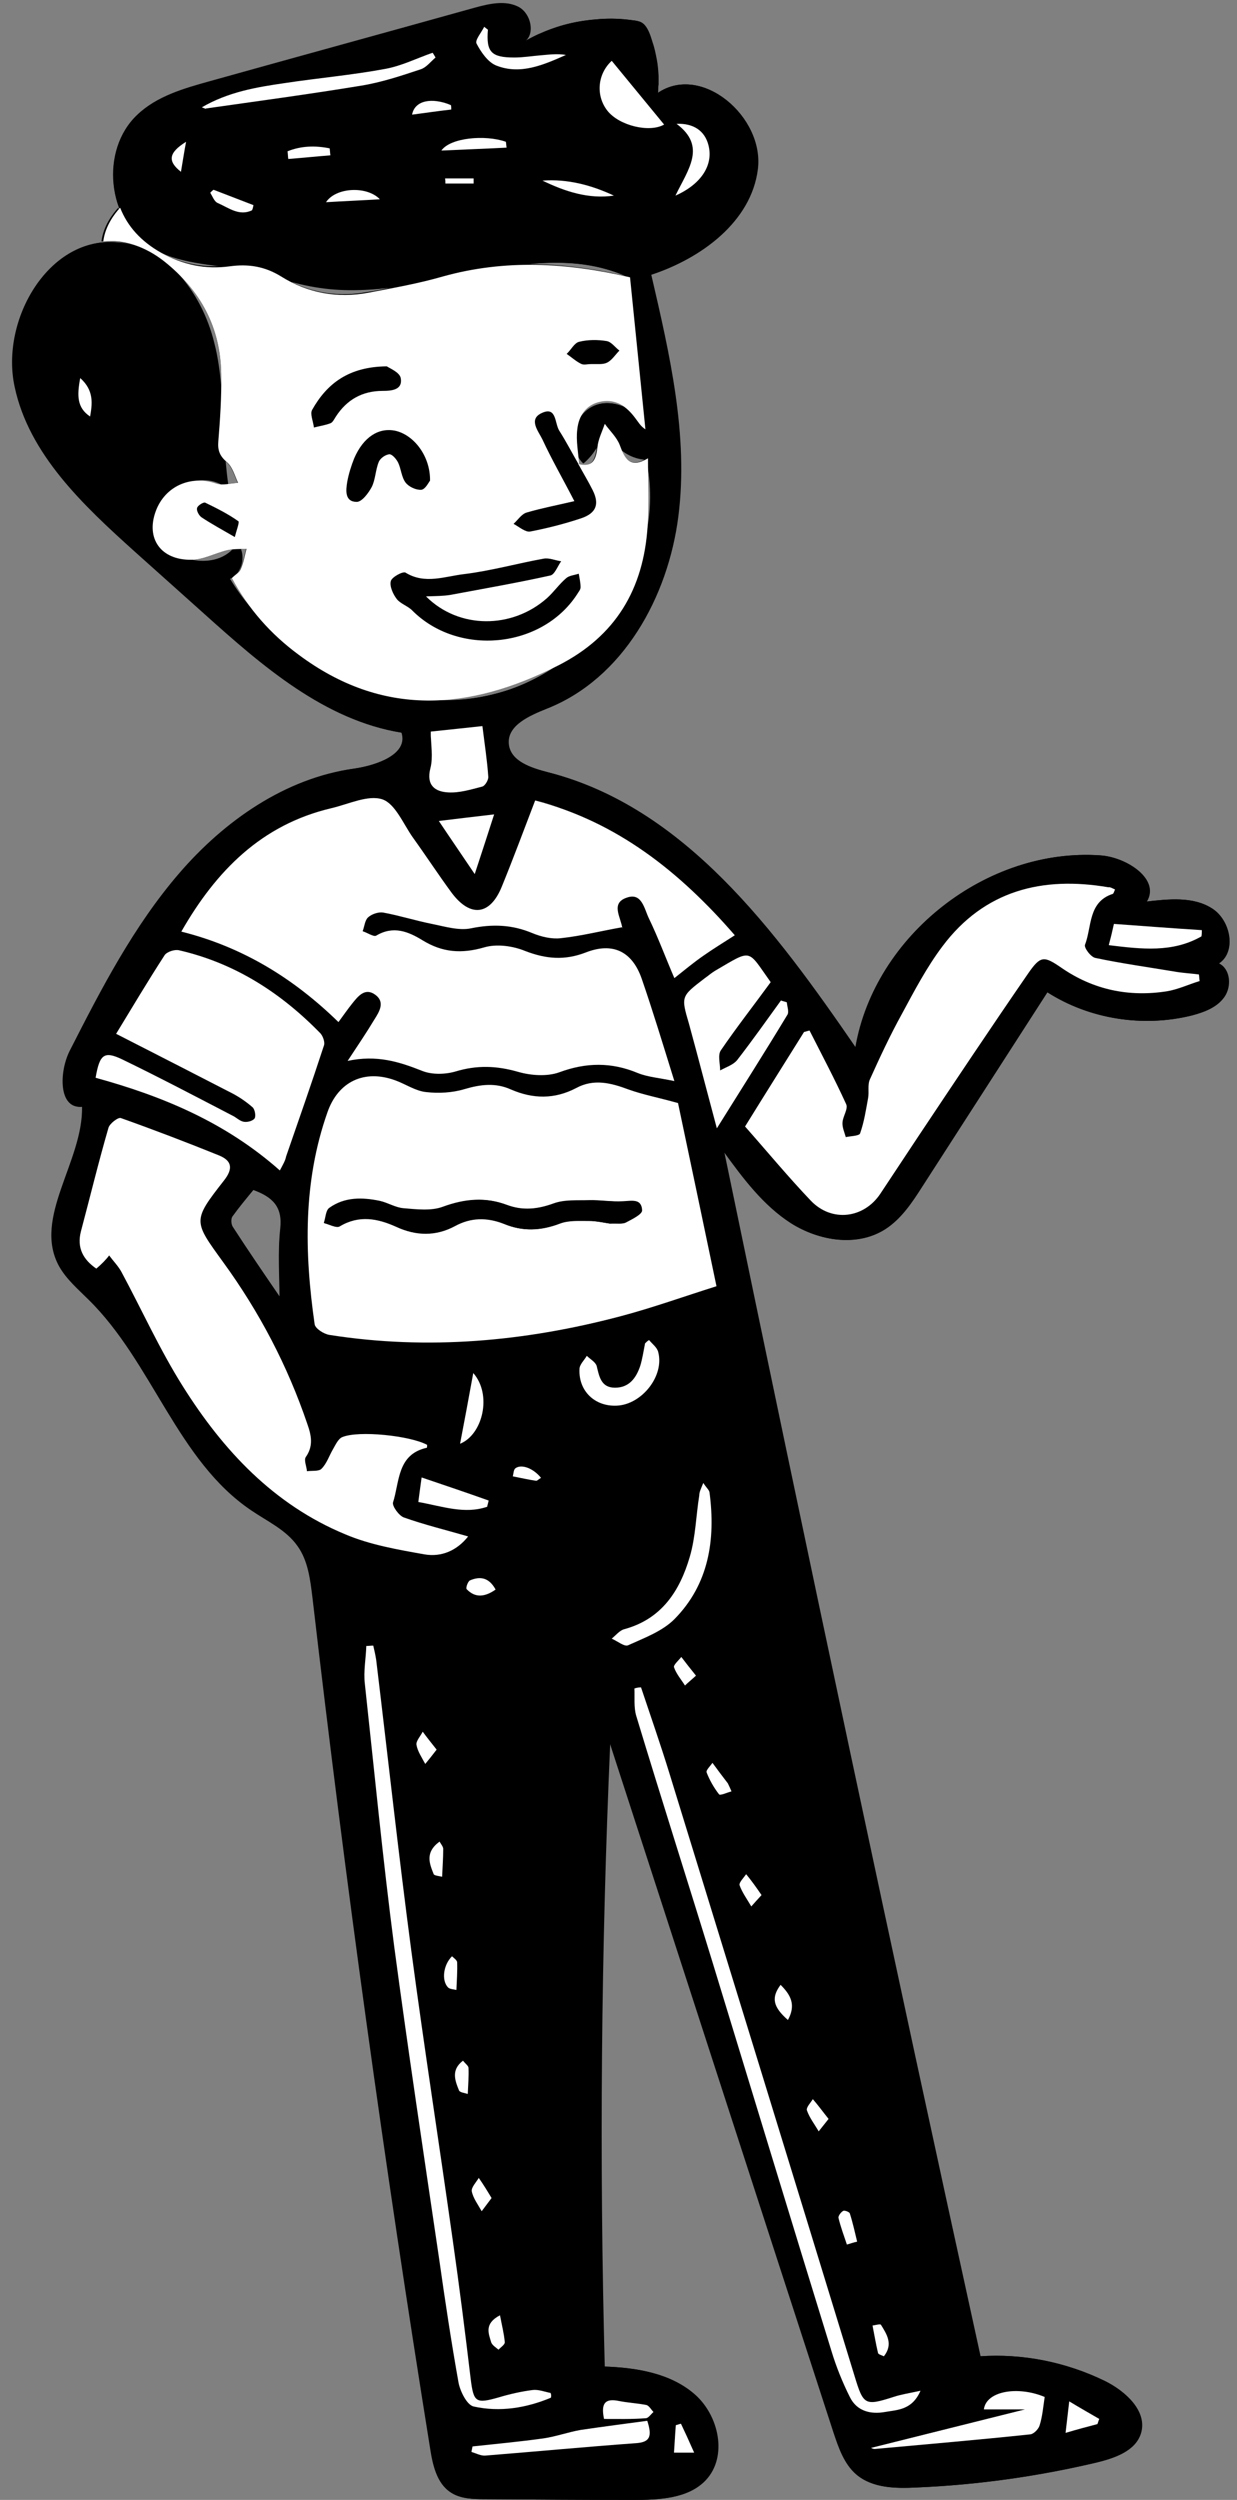 <?xml version="1.0" encoding="UTF-8"?>
<!DOCTYPE svg PUBLIC '-//W3C//DTD SVG 1.0//EN'
          'http://www.w3.org/TR/2001/REC-SVG-20010904/DTD/svg10.dtd'>
<svg height="682.4" preserveAspectRatio="xMidYMid meet" version="1.0" viewBox="184.7 13.7 337.7 682.4" width="337.7" xmlns="http://www.w3.org/2000/svg" xmlns:xlink="http://www.w3.org/1999/xlink" zoomAndPan="magnify"
><rect x="184.7" y="13.7" width="337.7" height="682.4" fill="#808080" stroke="none"/><g id="change1_1"
  ><path d="M515.5,261.6c-5.1-3.2-11.7-2.5-17.7-1.8c3.7-6.1-5.5-12.1-12.6-12.6c-31-2.2-61.6,21.8-66.9,52.4 c-21.8-31.7-46.7-65.6-84-75.1c-4.6-1.2-10.3-3-10.7-7.8c-0.4-5.1,5.8-7.7,10.5-9.6c20.7-8.2,33-30.4,35.8-52.5 c2.8-22.1-2.4-44.3-7.4-65.9c13.7-4.5,27.3-14.5,29.1-28.8c1.8-14.3-15.4-29-27.3-20.8c0.1-0.1,0.1-1,0.1-1.1c0-0.4,0-0.8,0.1-1.2 c0-0.8,0-1.6,0-2.3c-0.1-1.6-0.2-3.1-0.5-4.6c-0.3-1.5-0.6-3.1-1.1-4.5c-0.4-1.3-0.8-2.7-1.5-3.9c-0.4-0.7-0.9-1.3-1.6-1.7 c-0.8-0.4-1.7-0.5-2.6-0.6c-2.9-0.4-5.7-0.5-8.6-0.3c-2.9,0.2-5.9,0.6-8.7,1.3c-2.9,0.7-5.6,1.7-8.3,2.9c-1.2,0.6-2.4,1.2-3.6,1.9 c2.8-2,1.7-7.5-1.6-9.3c-3.6-1.9-8-0.9-12,0.2c-24,6.7-48.1,13.3-72.1,20c-7.2,2-14.7,4.1-20.1,9.3c-8.2,7.8-8.5,21.7-2.1,30.7 c-1.3-1.7-2.3-3.5-3.1-5.5c-1.5,1.6-4.1,5-4.6,9.2c3.1-0.3,6.3,0.2,9.5,1.3c-1.5-0.5-3.1-0.9-4.8-1c-18.7-2-32.2,21-28.2,39.4 c3.9,18.4,18.7,32.3,32.7,44.9c6.4,5.7,12.7,11.4,19.1,17.1c15.8,14.2,32.8,29,53.8,32.4c1.9,5.9-6.8,8.9-12.9,9.8 c-18.8,2.6-35.4,14.2-47.8,28.6c-12.4,14.3-21.2,31.4-29.8,48.3c-3,5.8-3.2,16.1,3.3,15.4c0.3,15-13.5,30.3-6.3,43.5 c2,3.6,5.2,6.3,8.1,9.2c17.4,17.1,24.2,43.9,44.4,57.5c4.4,3,9.5,5.3,12.6,9.7c2.9,4,3.5,9.2,4.1,14.1c9,77.6,19.7,155,32.1,232.1 c0.7,4.6,1.8,9.7,5.7,12.2c2.6,1.7,6,1.8,9.1,1.8c13.5,0.1,27,0.2,40.5,0.2c7,0,15-0.3,19.8-5.4c6-6.4,3.6-17.6-3-23.4 c-6.6-5.8-15.9-7.3-24.6-7.6c-1.5-56.8-1-113.7,1.5-170.4c20.4,62.8,40.7,125.6,61.1,188.3c1.4,4.2,2.9,8.7,6.3,11.6 c4.4,3.7,10.6,3.8,16.4,3.5c16.5-0.7,32.9-3,49-6.8c4.9-1.2,10.6-3.1,12.1-8c1.8-6-4.2-11.5-9.9-14.3c-10.5-5.1-22.3-7.5-33.9-6.7 c-24-109.5-47.3-219.2-70-328.9c5.3,7.3,10.8,14.7,18.4,19.6s17.9,6.5,25.5,1.7c4.4-2.8,7.4-7.3,10.2-11.7 c11.4-17.7,22.8-35.4,34.2-53.1c11.5,7.4,26.1,9.7,39.4,6.4c3.4-0.9,6.9-2.2,8.9-5.1c2-2.9,1.6-7.6-1.5-9.1c0,0,0,0,0,0 C522.4,273.4,520.6,264.7,515.5,261.6z M377.3,51.3c-0.4-0.7-0.9-1.4-1.5-1.9C376.4,49.9,376.9,50.6,377.3,51.3z M366,47.7 L366,47.7l-3.4-4.1L366,47.7z M361.4,157.2c0.3-5.5,0.1-11.1,0.1-17.1c1.3,6.6,1.1,13.4-0.3,19.9 C361.2,159.1,361.3,158.2,361.4,157.2z M288.4,68.1C288.4,68.1,288.4,68.1,288.4,68.1c-0.4-0.5-1-0.9-1.5-1.2 C287.5,67.2,288,67.6,288.4,68.1z M251.9,163.5c-0.5,1.9-0.8,3.8-1.6,5.6c-0.2,0.4-0.5,0.7-0.9,1.1c1.5-1.8,1.9-4.4,1.1-6.6 C251,163.5,251.5,163.5,251.9,163.5z M246.6,139.9c1.5,1.3,2.1,3.7,3,5.6c-0.9,0-1.7,0.2-2.6,0.3c-0.3-2-0.5-4.1-0.7-6.2 C246.5,139.8,246.6,139.9,246.6,139.9z M242.3,41.7c-0.8,0.4-1.7,0.9-2.5,1.3h0C240.7,42.5,241.5,42.1,242.3,41.7z M226.5,81.4 c5.6,3.2,12.1,4,18.6,4.9c-5.9,0.4-11.5-0.9-16.8-3.8C227.7,82.2,227.1,81.8,226.5,81.4z M245.1,115.8c0,1.1,0,2.1,0,3.2 c-0.4-4-0.9-7.9-1.9-11.7c-1.7-7-5.2-14-10.1-19.2C240.7,95.5,244.9,104.7,245.1,115.8z M245.6,146c-0.7,0-1.3,0-1.9-0.2 c-2.4-0.8-4.9-1-7.1-0.5C239.6,144.3,242.9,144.4,245.6,146z M237.2,166.5c3.2-0.1,6.3-1.8,9.5-2.6c0.5-0.1,1.1-0.2,1.6-0.2 C245.5,166.5,241.2,167.3,237.2,166.5z M247.5,171.7c0.2-0.1,0.3-0.2,0.5-0.2c1.6,2.9,3.3,5.6,5.2,8.1 C251.1,177.1,249.2,174.5,247.5,171.7z M285,93.4c-7.5,1.4-14.7,0.4-21.3-3c2.8,0.7,5.6,1.4,8.5,1.8c6.3,0.9,12.7,0.7,19.1,0 C289.2,92.7,287.1,93.1,285,93.4z M236.1,264.3c-0.7,1.1-1.4,2.3-2.1,3.4h0C234.7,266.6,235.4,265.5,236.1,264.3z M229.7,274.5 c-3.5,5.4-6.8,10.8-10,16.1C222.9,285.3,226.3,279.8,229.7,274.5z M210.8,307.9L210.8,307.9c0-0.2,0.1-0.4,0.1-0.6 C210.9,307.4,210.8,307.6,210.8,307.9z M217.8,318.8c8.4,3,16.7,6.1,24.9,9.5C234.4,325,226.1,321.8,217.8,318.8z M274.8,234.1 c-5.1,1.2-9.7,3.1-14,5.4C265,237.2,269.7,235.3,274.8,234.1z M261.2,349.1c-0.7,6.5-0.2,13.1-0.2,18.6 c-3.9-5.7-8.5-12.4-12.9-19.2c-0.4-0.7-0.5-2.2,0-2.8c1.8-2.5,3.8-4.9,5.7-7.2C259,340.4,261.9,343,261.2,349.1z M249.7,319.1 c0.5,0.3,1,0.6,1.5,0.7C250.7,319.7,250.2,319.4,249.7,319.1z M253.8,319.4c0.2-0.1,0.4-0.3,0.6-0.5c0.1-0.1,0.1-0.3,0.2-0.4 c0,0.2-0.1,0.3-0.2,0.4C254.2,319.1,254,319.2,253.8,319.4z M268.3,411.4c-0.1,0.1-0.1,0.2-0.2,0.4 C268.1,411.6,268.2,411.5,268.3,411.4c0.4-0.6,0.8-1.3,1-1.9C269,410.1,268.7,410.7,268.3,411.4z M270.5,375.2 c-0.1-1-0.3-2.1-0.4-3.1C270.2,373.2,270.4,374.2,270.5,375.2c0,0.1,0,0.2,0.1,0.3C270.6,375.4,270.5,375.3,270.5,375.2z M248.5,278.3c8.5,4,16,9.7,22.8,16.5C264.5,287.9,257,282.3,248.5,278.3z M273.3,299.1c0.1-0.4,0.1-0.9-0.1-1.5 C273.4,298.1,273.4,298.6,273.3,299.1z M274.3,412.1c0.5-0.9,0.9-1.9,1.5-2.8C275.2,410.2,274.8,411.1,274.3,412.1z M278.3,406 c-0.3,0.1-0.6,0.4-0.8,0.6C277.7,406.4,278,406.1,278.3,406c0.2-0.1,0.4-0.1,0.6-0.2C278.7,405.9,278.5,405.9,278.3,406z M374.2,683.2L374.2,683.2c-0.2-0.5-0.5-1-0.7-1.5C373.7,682.1,374,682.6,374.2,683.2z M369.2,675.6c-0.1,1.9-0.2,3.8-0.4,5.8 C368.9,679.4,369.1,677.5,369.2,675.6z M362.7,671.6c-0.2-0.3-0.5-0.6-0.7-0.9C362.2,671,362.4,671.3,362.7,671.6z M353.7,669.1 c1.2,0.3,2.5,0.4,3.7,0.6C356.2,669.6,354.9,669.4,353.7,669.1c-3.1-0.7-4.5,0.2-4.4,2.8C349.3,669.3,350.6,668.5,353.7,669.1z M466.1,678.2c-14.2,1.5-28.3,2.7-42.5,4C437.7,680.9,451.9,679.6,466.1,678.2c0.1,0,0.2,0,0.4-0.1 C466.3,678.1,466.2,678.2,466.1,678.2z M475.8,675.7c-0.1,0.7-0.1,1.3-0.2,2h0C475.7,677,475.7,676.4,475.8,675.7z M469.9,668 c-0.4,2.2-0.6,4.4-1,6.5C469.3,672.3,469.6,670.2,469.9,668c-2.2-0.9-4.6-1.5-6.8-1.6C465.3,666.5,467.7,667,469.9,668z M453.8,670.1c-0.2,0.4-0.3,0.8-0.3,1.3h0C453.5,670.9,453.6,670.5,453.8,670.1z M424.9,648.1c-0.5,0-1.4,0.2-2,0.3 C423.5,648.4,424.4,648.1,424.9,648.1z M464.6,671.4C464.6,671.4,464.6,671.4,464.6,671.4c-12.9,3.2-27.5,6.9-42,10.5c0,0,0,0,0,0 C437.1,678.3,451.7,674.6,464.6,671.4z M417.2,668.8c-0.2-0.3-0.3-0.6-0.5-0.9c-0.5-1-1-2-1.4-3.1c0.5,1,0.9,2,1.4,3.1 C416.9,668.2,417,668.5,417.2,668.8z M414.9,617.1c0.2-0.1,0.6,0,1,0.1C415.5,617,415.1,617,414.9,617.1c-0.6,0.4-1.4,1.4-1.3,1.9 c0.1,0.5,0.3,1,0.4,1.5c-0.1-0.5-0.3-1-0.4-1.5C413.5,618.5,414.3,617.5,414.9,617.1z M406.7,586.6c0.6,0.8,1.2,1.5,1.8,2.3 C407.9,588.1,407.3,587.4,406.7,586.6L406.7,586.6z M388.5,525.2L388.5,525.2c-0.2,0.3-0.4,0.5-0.6,0.8 C388.1,525.7,388.3,525.5,388.5,525.2z M386.7,528.2c0.1,0.2,0.1,0.3,0.2,0.5C386.8,528.5,386.8,528.4,386.7,528.2 c0-0.1,0-0.2,0-0.3C386.7,528,386.7,528.1,386.7,528.2z M405.8,294.8c0.4,0.8,0.9,1.7,1.3,2.5C406.7,296.5,406.2,295.7,405.8,294.8 L405.8,294.8z M354.5,266.7c-4.1,0.8-8.1,1.6-12.1,2.3C346.4,268.4,350.4,267.5,354.5,266.7z M344.5,273.5c0.5-0.2,0.9-0.3,1.4-0.5 C345.4,273.2,344.9,273.4,344.5,273.5c-1.2,0.5-2.5,0.9-3.7,1.1C342,274.4,343.2,274,344.5,273.5z M338.9,234.7 c-2.6-1-5.4-1.8-8.2-2.6C333.5,232.8,336.3,233.7,338.9,234.7z M339.5,677.9c-1.3,0.3-2.5,0.7-3.8,1 C337,678.6,338.2,678.2,339.5,677.9z M335.2,666.9c-1-0.2-2.1-0.5-3.1-0.7C333.2,666.4,334.2,666.7,335.2,666.9z M342.6,140.5 c-0.1-1-0.2-1.9-0.3-2.9c0.4,1,1,1.9,1.7,2.6c1.4-1.2,2.7-2.7,3.6-4.3C347.2,139.1,346.4,141.4,342.6,140.5z M350,129.8 c0-0.2,0.1-0.4,0.1-0.6c0,0.3,0.1,0.7,0.2,1C350.2,130.1,350.1,129.9,350,129.8z M346.2,124.9c-1.8,1.1-3.2,2.8-3.9,4.7 c0.7-3.2,2.8-5.7,6.4-6.4c2.5-0.5,4.5,0.2,6.3,1.5C352.1,123.5,348.8,123.3,346.2,124.9z M360.4,130.7c0,0,0,0.1,0,0.1 C360.4,130.7,360.4,130.7,360.4,130.7C360.4,130.6,360.4,130.7,360.4,130.7z M360.8,139.1c-3.8,2-5.3,0.2-6.5-2.7 C356.1,137.9,358.4,138.9,360.8,139.1z M352.3,67.2C352.3,67.2,352.3,67.2,352.3,67.2c-1.1,0.1-2.1,0.2-3.2,0.2 C350.2,67.4,351.2,67.3,352.3,67.2z M337.9,28.5c0.4,0,0.9,0.1,1.3,0.2c-0.7,0.3-1.4,0.6-2.2,0.9c0.7-0.3,1.4-0.6,2.2-0.9 C338.7,28.6,338.3,28.6,337.9,28.5z M332.8,63c0.6,0.3,1.2,0.6,1.8,0.8C334,63.6,333.4,63.3,332.8,63L332.8,63z M355.7,89.1 c-9-2.1-18-3.3-27-3.3C338,84.9,347.1,85.3,355.7,89.1z M322.8,52.4c0.1,0.5,0.1,1,0.2,1.5C322.9,53.4,322.9,52.9,322.8,52.4 c-0.4-0.1-0.7-0.2-1.1-0.4C322.1,52.2,322.4,52.3,322.8,52.4z M317.9,21.8c-0.1,1.1-0.1,2.1,0,3C317.8,23.9,317.8,22.9,317.9,21.8 c-0.4-0.3-0.7-0.5-1.1-0.8C317.2,21.3,317.5,21.5,317.9,21.8z M314.8,25.6c0.3,0.6,0.7,1.2,1,1.8c0.4,0.6,0.8,1.2,1.3,1.7 c-0.5-0.5-0.9-1.1-1.3-1.7C315.4,26.8,315.1,26.2,314.8,25.6c-0.1-0.1-0.1-0.2-0.1-0.4C314.7,25.3,314.7,25.5,314.8,25.6z M323,54 L323,54c-3.8,0.2-7.6,0.3-11.5,0.5C315.4,54.3,319.2,54.1,323,54z M307.9,42.4l0,1.2c-0.9,0.1-1.7,0.2-2.6,0.3 c0.9-0.1,1.7-0.2,2.6-0.3C307.9,43.2,307.9,42.8,307.9,42.4c-1-0.4-2-0.7-2.9-0.9C305.9,41.6,306.9,41.9,307.9,42.4z M305.7,54.1 c-0.2,0.2-0.4,0.4-0.5,0.6h0C305.3,54.5,305.5,54.3,305.7,54.1z M302.3,216c0-0.8-0.1-1.7-0.1-2.5c1.2-0.1,2.3-0.3,3.4-0.4 c-1.1,0.1-2.3,0.3-3.4,0.4C302.3,214.3,302.3,215.1,302.3,216z M297.3,242.1c0.3,0.4,0.5,0.7,0.8,1.1 C297.8,242.9,297.5,242.5,297.3,242.1c-0.2-0.2-0.3-0.5-0.5-0.7C296.9,241.6,297.1,241.9,297.3,242.1z M295.8,239.9 c-1.2-2.1-2.4-4.3-3.8-5.9C293.4,235.6,294.6,237.8,295.8,239.9z M284.5,473.3c0-0.4-0.1-0.8-0.1-1.3 C284.4,472.4,284.4,472.8,284.5,473.3c0.6,6,1.2,11.9,1.9,17.9C285.7,485.2,285.1,479.2,284.5,473.3z M284.4,469.4 c0.1-2.2,0.4-4.3,0.5-6.5C284.8,465.1,284.5,467.3,284.4,469.4z M286.8,462.8L286.8,462.8c0.1,0.6,0.3,1.3,0.4,1.9 C287.1,464.1,287,463.5,286.8,462.8z M287,284.9c-0.9-0.6-1.7-0.8-2.4-0.7C285.3,284.1,286.1,284.3,287,284.9 c0.5,0.3,0.8,0.7,1.1,1.1C287.8,285.6,287.4,285.3,287,284.9z M292.5,308.7c-0.5-0.2-1.1-0.4-1.6-0.5 C291.5,308.3,292,308.5,292.5,308.7c2,0.7,4,1.9,5.9,2.6C296.5,310.5,294.5,309.4,292.5,308.7z M297.3,45L297.3,45 c0.2-1.2,0.8-2.1,1.7-2.8C298.1,42.8,297.5,43.7,297.3,45z M300.8,495.3c-0.4-0.7-0.8-1.5-1.2-2.2 C300,493.8,300.5,494.5,300.8,495.3L300.8,495.3z M303.2,525.3c-0.2-0.5-0.4-1-0.6-1.5C302.8,524.3,303,524.8,303.2,525.3 c0,0.1,0.1,0.1,0.1,0.2C303.2,525.4,303.2,525.4,303.2,525.3z M302.2,493.5c0.5-0.6,1-1.3,1.7-2.2c-0.6-0.7-1.1-1.4-1.6-2 c0.5,0.6,1,1.3,1.6,2C303.2,492.2,302.7,492.9,302.2,493.5z M304.5,237.8c0.5,0.8,1.1,1.6,1.6,2.4 C305.6,239.4,305,238.6,304.5,237.8L304.5,237.8z M305.4,526.1L305.4,526.1c0.1-2.5,0.3-5.1,0.3-7.6c0-0.1,0-0.3-0.1-0.4 c0,0.1,0.1,0.3,0.1,0.4C305.7,521,305.5,523.5,305.4,526.1z M307,556.1c-0.3-0.3-0.6-0.8-0.7-1.2 C306.4,555.4,306.7,555.8,307,556.1c0.1,0.1,0.2,0.2,0.4,0.2C307.2,556.3,307.1,556.2,307,556.1z M306,551.9 c0.2-1.5,0.9-3.1,2.1-4.2h0C307,548.8,306.2,550.4,306,551.9z M308.3,547.9c0.4,0.4,0.9,0.8,1.1,1.2 C309.2,548.7,308.7,548.3,308.3,547.9z M309.4,553.1c0,1.3-0.1,2.5-0.1,3.8h0C309.3,555.6,309.4,554.3,309.4,553.1z M308.5,625.1 c1.4,9.9,2.7,19.7,3.9,29.6C311.2,644.9,309.9,635,308.5,625.1z M312.6,581.7c0-1.2,0.1-2.4,0-3.5c0-0.1-0.1-0.3-0.1-0.4 c0.1,0.1,0.1,0.3,0.2,0.4C312.7,579.4,312.7,580.6,312.6,581.7z M313.4,683L313.4,683c0.1-0.2,0.1-0.5,0.2-0.7 C313.5,682.5,313.4,682.8,313.4,683z M316.4,211.9L316.4,211.9c0.1,0.9,0.2,1.8,0.3,2.7C316.6,213.7,316.5,212.8,316.4,211.9z M303.8,204.8c10.9-0.4,21.9-3.8,33-9.4c-5.2,3.5-10.9,6.2-17,7.7C314.5,204.5,309.1,205,303.8,204.8z M321.9,649.5 c0.2,1.2,0.4,2.3,0.5,3.5c0,0.2-0.1,0.3-0.2,0.5c0.1-0.2,0.2-0.3,0.2-0.5C322.4,651.8,322.2,650.7,321.9,649.5z M321.2,645.7 c0.1,0.7,0.3,1.3,0.4,2C321.4,647,321.3,646.4,321.2,645.7c-1.1,0.6-1.8,1.1-2.3,1.8C319.4,646.8,320.1,646.2,321.2,645.7z M317.9,612c0.3,0.5,0.7,1.1,1,1.7h0C318.6,613.1,318.2,612.6,317.9,612z M317.2,684L317.2,684c10.3-0.8,20.6-1.7,31-2.6 C337.8,682.2,327.5,683.2,317.2,684z M357.8,474.4L357.8,474.4c0,0.6,0,1.3,0,1.9C357.9,475.7,357.9,475.1,357.8,474.4z M348.4,272.5c5.4-0.7,9.3,2.1,11.4,8.2C357.7,274.6,353.8,271.8,348.4,272.5z M368.6,468.8L368.6,468.8c0-0.1,0-0.2,0-0.3 C368.6,468.6,368.6,468.7,368.6,468.8z M374.7,471.1c-0.3,0.3-0.6,0.6-0.9,0.8C374,471.7,374.3,471.4,374.7,471.1L374.7,471.1z M377.7,497.5c0.2,0.4,0.3,0.8,0.5,1.2C378,498.4,377.8,498,377.7,497.5c-0.2-0.6,1-1.7,1.6-2.6C378.7,495.8,377.5,497,377.7,497.5 z M375,300.7c1.3,5.1,2.7,10.1,4.2,15.7C377.6,310.9,376.3,305.8,375,300.7z M376.7,274.6c-1.9,1.4-3.8,2.8-5.8,4.4 C373,277.5,374.8,276,376.7,274.6c1.3-0.9,2.7-1.8,4.1-2.8C379.4,272.8,378.1,273.7,376.7,274.6z M385.3,269 c-2.6-3-5.2-5.8-7.9-8.5C380.2,263.2,382.8,266.1,385.3,269L385.3,269z M406.1,341.4c-6.2-6.5-11.9-13.4-18-20.3 c0.9-1.4,1.7-2.7,2.5-4.1c-0.8,1.4-1.7,2.7-2.5,4.1C394.1,328,399.8,334.9,406.1,341.4c0.4,0.4,0.7,0.7,1.1,1 C406.8,342.1,406.4,341.8,406.1,341.4z M424,304.2c1.8-3.9,3.7-7.8,5.7-11.6C427.7,296.4,425.8,300.3,424,304.2z M465.4,279.3 c-0.8,1.2-1.6,2.3-2.4,3.5C463.8,281.7,464.6,280.5,465.4,279.3c0.2-0.2,0.3-0.4,0.5-0.7C465.7,278.9,465.5,279.1,465.4,279.3z M468.5,275.8c0.3-0.2,0.6-0.3,0.9-0.3C469.1,275.6,468.8,275.7,468.5,275.8z M487.4,271.7L487.4,271.7c0.1-0.5,0.2-1,0.4-1.5 C487.7,270.7,487.6,271.2,487.4,271.7z M489.1,256.5c-0.2-0.1-0.4-0.2-0.5-0.3C488.8,256.3,488.9,256.4,489.1,256.5L489.1,256.5z M503.2,284.2c-0.7,0.1-1.3,0.2-2,0.3C501.9,284.4,502.5,284.3,503.2,284.2c0.9-0.1,1.7-0.3,2.5-0.6 C504.9,283.9,504.1,284.1,503.2,284.2z M505.3,278.9c-4-0.6-8.1-1.3-12.1-1.9C497.2,277.6,501.3,278.3,505.3,278.9 c1.1,0.2,2.2,0.3,3.3,0.4C507.5,279.2,506.4,279.1,505.3,278.9z"
  /></g
  ><g id="change1_2"
  ><path d="M517.3,276.6c5.1-3.2,3.3-11.8-1.9-15c-5.1-3.2-11.7-2.5-17.7-1.8c3.7-6.1-5.5-12.1-12.6-12.6c-31-2.2-61.6,21.8-66.9,52.4 c-21.8-31.7-46.7-65.6-84-75.1c-4.6-1.2-10.3-3-10.7-7.8c-0.4-5.1,5.8-7.7,10.5-9.6c20.7-8.2,33-30.4,35.8-52.5 c2.8-22.1-2.4-44.3-7.4-65.9c13.7-4.5,27.3-14.5,29.1-28.8s-15.4-29-27.3-20.8c0.1-0.1,0.1-1,0.1-1.1c0-0.4,0-0.8,0.1-1.2 c0-0.8,0-1.6,0-2.3c-0.1-1.6-0.2-3.1-0.5-4.6c-0.3-1.5-0.6-3.1-1.1-4.5c-0.4-1.3-0.8-2.7-1.5-3.9c-0.4-0.7-0.9-1.3-1.6-1.7 c-0.8-0.4-1.7-0.5-2.6-0.6c-2.9-0.4-5.7-0.5-8.6-0.3c-2.9,0.2-5.9,0.6-8.7,1.3c-2.9,0.7-5.6,1.7-8.3,2.9c-1.5,0.7-3,1.5-4.4,2.3 c3.8-1.5,2.8-7.8-0.8-9.8c-3.6-1.9-8-0.9-12,0.2c-24,6.7-48.1,13.3-72.1,20c-7.2,2-14.7,4.1-20.1,9.3c-10.1,9.6-8.2,28.7,3.7,36.1 c7.4,4.6,16.7,4.6,25.3,6.2c7,1.3,13.8,3.9,20.9,4.9c28.2,4.2,58.3-14.8,84.2-2.9c1.4,13.8,2.7,27.6,4.1,41.4 c-1.6-5.7-9.1-8.9-14.3-5.9c-5.2,3-6.3,11.1-2.1,15.3c3.3-2.8,5.5-6.8,6.1-11c0.7,5.4,5.7,9.8,11.1,10c6.1,27.4-14.2,57.1-41.5,64 s-57.6-7.4-72.3-31.4c3.5-1.6,4.7-6.8,2.1-9.7c-5.2,8.3-20.7,5.2-22.2-4.4s12.8-17.1,19.8-10.3c-2-13.3-0.9-27-4.1-40 s-12.6-26.1-26-27.5c-18.7-2-32.2,21-28.2,39.4c3.9,18.4,18.7,32.3,32.7,44.9c6.4,5.7,12.7,11.4,19.1,17.1 c15.8,14.2,32.8,29,53.8,32.4c1.9,5.9-6.8,8.9-12.9,9.8c-18.8,2.6-35.4,14.2-47.8,28.6s-21.2,31.4-29.8,48.3 c-3,5.8-3.2,16.1,3.3,15.4c0.3,15-13.5,30.3-6.3,43.5c2,3.6,5.2,6.3,8.1,9.2c17.4,17.1,24.2,43.9,44.4,57.5c4.4,3,9.5,5.3,12.6,9.7 c2.9,4,3.5,9.2,4.1,14.1c9,77.6,19.7,155,32.1,232.1c0.7,4.6,1.8,9.7,5.7,12.2c2.6,1.7,6,1.8,9.1,1.8c13.5,0.1,27,0.2,40.5,0.2 c7,0,15-0.3,19.8-5.4c6-6.4,3.6-17.6-3-23.4s-15.9-7.3-24.6-7.6c-1.5-56.8-1-113.7,1.5-170.4c20.4,62.8,40.7,125.6,61.1,188.3 c1.4,4.2,2.9,8.7,6.3,11.6c4.4,3.7,10.6,3.8,16.4,3.5c16.5-0.7,32.9-3,49-6.8c4.9-1.2,10.6-3.1,12.1-8c1.8-6-4.2-11.5-9.9-14.3 c-10.5-5.1-22.3-7.5-33.9-6.7c-24-109.5-47.3-219.2-70-328.9c5.3,7.3,10.8,14.7,18.4,19.6c7.6,4.8,17.9,6.5,25.5,1.7 c4.4-2.8,7.4-7.3,10.2-11.7c11.4-17.7,22.8-35.4,34.2-53.1c11.5,7.4,26.1,9.7,39.4,6.4c3.4-0.9,6.9-2.2,8.9-5.1 C520.8,282.9,520.5,278.1,517.3,276.6C517.3,276.6,517.3,276.6,517.3,276.6z M369.4,47.5c4.6-0.2,7.7,1.9,8.7,5.8 c1.3,5.2-1.9,10.5-9,13.7C372.6,60.1,377.8,53.7,369.4,47.5z M234.1,60.5c-3.6-2.8-3.4-5.1,1.4-8.2C235,55,234.6,57.6,234.1,60.5z M253.6,71.1c-3.5,1.7-6.4-0.7-9.4-2c-0.9-0.4-1.4-1.8-2-2.8l0.9-0.8c3.6,1.4,7.3,2.8,10.9,4.2C253.8,70.2,253.7,70.6,253.6,71.1z M241.1,43.5c-0.2,0-0.5-0.2-1.3-0.5c7.2-4.2,14.9-5.5,22.5-6.6c9.2-1.4,18.5-2.2,27.6-3.9c4.4-0.8,8.6-2.9,12.9-4.4 c0.3,0.4,0.5,0.8,0.8,1.3c-1.3,1.1-2.5,2.7-4,3.2c-5.4,1.8-10.8,3.6-16.4,4.5C269.3,39.6,255.2,41.4,241.1,43.5z M263.2,55.1 c3.7-1.5,7.6-1.6,11.5-0.8c0,0.6,0.1,1.2,0.1,1.8c-3.8,0.3-7.7,0.7-11.5,1C263.3,56.5,263.3,55.8,263.2,55.1z M273.7,68.8 c2.7-4,11.2-4.5,14.7-0.8C283.5,68.3,278.6,68.6,273.7,68.8z M307.9,42.4l0,1.2c-3.5,0.4-7,0.9-10.7,1.4 C297.9,41.1,302.6,40.2,307.9,42.4z M306.3,63.8c0-0.5-0.1-0.9-0.1-1.4h7.8c0,0.5,0,0.9,0,1.4H306.3z M305.2,54.8 c2.4-3.5,11.9-4.4,17.6-2.4c0.1,0.5,0.1,1,0.2,1.6C317.2,54.2,311.5,54.5,305.2,54.8z M320.2,31.6c-2.3-0.9-4.2-3.7-5.4-6 c-0.5-0.9,1.3-3,2.1-4.6c0.4,0.3,0.7,0.5,1.1,0.8c-0.5,6.1,0.9,7.6,7.2,7.6c2.4,0,4.8-0.4,7.2-0.6c2.3-0.2,4.6-0.5,6.9-0.1 C333.1,31.4,326.8,34.3,320.2,31.6z M332.8,63c6.8-0.5,13.3,1.2,19.5,4.1C345.4,68.1,339,66,332.8,63z M350.5,43.9 c-3.2-4.1-2.7-10,1.2-13.6L366,47.7C362,50,353.7,47.9,350.5,43.9z M209.3,127.4c-3.6-2.4-3.6-5.7-2.7-10.5 C210.4,120.3,209.9,123.9,209.3,127.4z M369.2,675.6c0.5-0.1,0.9-0.3,1.4-0.4c1.1,2.4,2.2,4.8,3.6,7.9h-5.5 C368.9,680.5,369,678.1,369.2,675.6z M302.1,223.4c0.8-3.1,0.1-6.5,0.1-10c4.9-0.6,9.3-1,14.1-1.6c0.6,4.9,1.3,9.4,1.6,13.8 c0.1,0.9-0.9,2.5-1.6,2.7c-3.1,0.8-6.3,1.8-9.4,1.6C303.4,229.8,301,228.1,302.1,223.4z M319.6,236c-1.5,4.7-3.2,10-5.3,16.3 c-3.7-5.5-6.8-10-9.8-14.5C309.5,237.2,314.4,236.6,319.6,236z M275,234c4.7-1.1,10-3.7,13.9-2.4c3.5,1.2,5.7,6.7,8.3,10.4 c3.6,5,7,10.2,10.6,15.1c5.1,6.8,10.5,6.2,13.7-1.7c3.1-7.6,6-15.4,9.1-23.5c22.5,6,39.5,19.5,54.6,36.9c-3.1,2-5.9,3.7-8.6,5.6 c-2.6,1.8-5,3.8-7.9,6.1c-2.4-5.6-4.4-11-6.9-16.2c-1.3-2.6-1.9-7.2-6-5.8c-4.5,1.5-1.9,5.1-1.3,8.1c-5.7,1-11.2,2.4-16.8,3 c-2.5,0.3-5.4-0.4-7.8-1.4c-5.5-2.3-10.8-2.5-16.7-1.3c-3.3,0.7-7.2-0.5-10.7-1.2c-4.5-0.9-8.9-2.3-13.3-3.1 c-1.3-0.2-3.1,0.4-4.1,1.3c-0.9,0.8-1,2.5-1.5,3.8c1.3,0.4,3,1.6,3.7,1.2c4.7-2.8,8.8-1.1,12.7,1.3c5.4,3.3,10.6,3.7,16.8,1.9 c3.4-1,7.8-0.4,11.2,1c5.7,2.2,10.8,2.6,16.5,0.4c7.4-2.9,12.7-0.3,15.3,7.2c3,8.7,5.7,17.6,8.9,27.9c-4.3-0.9-7.3-1.1-10-2.2 c-7.2-3-14.1-2.9-21.4-0.2c-3.3,1.2-7.7,0.9-11.2-0.1c-5.9-1.7-11.3-1.9-17.2-0.1c-2.8,0.8-6.4,0.9-9.1-0.2 c-6.3-2.5-12.4-4.4-20.3-2.7c2.9-4.4,5.2-7.8,7.3-11.3c1.4-2.2,3-4.8,0.2-6.8c-2.8-2-4.7,0.5-6.3,2.5c-1.2,1.5-2.3,3.1-3.7,5 c-12.2-11.9-26.1-20.5-42.9-24.7C243.6,251.2,256,238.6,275,234z M274.6,378.1c-1.5-0.2-3.9-1.7-4.1-2.9 c-2.8-19.5-3.2-38.9,3.5-57.9c2.9-8.3,10-11.8,18.5-8.7c2.8,1,5.5,2.9,8.4,3.2c3.4,0.4,7.2,0.2,10.5-0.8c4.4-1.3,8.5-1.8,12.7,0.1 c6,2.6,11.9,2.7,17.8-0.4c4.8-2.6,9.5-1.4,14.3,0.4c4,1.5,8.2,2.3,13.6,3.8c3.3,15.6,6.8,32.3,10.5,50c-8.9,2.8-17.5,5.9-26.2,8.2 C327.9,379.9,301.4,382.3,274.6,378.1z M332.4,417.1c-0.7,0.4-1.1,0.9-1.4,0.8c-2.1-0.3-4.2-0.8-6.3-1.2c0.2-0.8,0.2-1.8,0.7-2.2 C327,413.3,330.2,414.4,332.4,417.1z M311.1,576.2c0.7,0.9,1.5,1.4,1.5,2c0.1,2.4-0.1,4.7-0.2,7.1c-0.8-0.3-2.2-0.4-2.4-1 C308.9,581.6,307.8,578.7,311.1,576.2z M307,556.1c-1.8-1.9-1.3-6.1,1.1-8.4c0.5,0.5,1.3,1,1.4,1.6c0.1,2.5-0.1,5-0.2,7.6 C308.5,556.6,307.5,556.6,307,556.1z M312.1,447.5c-0.3-0.3,0.3-2.1,0.9-2.4c2.7-1.2,5.1-0.7,7,2.5 C317,449.7,314.5,449.9,312.1,447.5z M318,423.2c-0.1,0.6-0.3,1.1-0.4,1.7c-6.1,2.2-12,0-18.7-1.2c0.3-2.2,0.5-3.9,0.9-6.7 C306.2,419.2,312.1,421.2,318,423.2z M310.3,407.8c1.2-6.2,2.3-12.2,3.6-19.3C319.2,394.4,316.5,405.3,310.3,407.8z M315.5,608.1 c1.1,1.8,2.1,3.5,3.4,5.6c-1.1,1.5-1.9,2.5-2.7,3.6c-1-1.8-2.3-3.5-2.7-5.4C313.4,610.8,314.8,609.4,315.5,608.1z M321.2,645.7 c0.5,2.7,1.1,5,1.3,7.3c0.1,0.7-1.1,1.4-1.7,2.1c-0.7-0.6-1.7-1.2-2-2C318.1,650.7,316.8,648,321.2,645.7z M218.1,302.9 c10.1,4.9,20,10.1,30,15.3c1.1,0.5,2,1.5,3.1,1.7c1,0.2,2.5-0.2,3-0.9c0.4-0.6,0.1-2.4-0.5-3c-1.7-1.5-3.6-2.8-5.5-3.8 c-10.5-5.4-21-10.8-31.8-16.3c4.2-6.9,8.6-14.3,13.2-21.4c0.6-1,2.8-1.7,4-1.4c15.2,3.5,27.8,11.6,38.6,22.7 c0.7,0.8,1.3,2.5,0.9,3.4c-3.3,10.1-6.8,20.1-10.3,30.2c-0.4,1.1-1,2.1-1.9,3.8c-14.9-13.2-32.1-20.3-50.3-25.3 C211.9,301.5,213.1,300.4,218.1,302.9z M261.1,367.7c-3.9-5.7-8.5-12.4-12.9-19.2c-0.4-0.7-0.5-2.2,0-2.8c1.8-2.5,3.8-4.9,5.7-7.2 c5.2,1.9,8.1,4.6,7.4,10.6C260.5,355.6,261.1,362.2,261.1,367.7z M234.9,392.2c-6.3-10-11.2-20.9-16.8-31.3 c-0.9-1.6-2.2-2.9-3.3-4.4c-1.2,1.1-2.4,2.3-3.8,3.6c-3.5-2.4-5.4-5.6-4.2-10.2c2.5-9.4,4.8-18.9,7.5-28.2c0.3-1.2,2.7-3,3.4-2.7 c9,3.2,17.9,6.6,26.8,10.2c3.4,1.4,4,3.5,1.3,6.9c-8.6,11-8.3,11-0.2,22.2c9.9,13.6,17.6,28.3,23,44.2c1.1,3.1,1.7,6-0.4,9 c-0.6,0.8,0.2,2.6,0.3,3.9c1.4-0.2,3.3,0.1,4-0.7c1.4-1.4,2.1-3.6,3.1-5.3c0.7-1.2,1.4-2.8,2.5-3.3c4.5-1.9,18.6-0.4,23.2,2.1 c0,0.3,0,0.8-0.1,0.8c-8.1,1.8-7.4,9.3-9.2,14.9c-0.3,1,1.6,3.6,2.9,4.1c5.6,2,11.4,3.4,17.6,5.2c-3,3.8-7.2,5.7-11.9,4.9 c-7.3-1.3-14.9-2.6-21.7-5.5C259.7,424.4,245.8,409.6,234.9,392.2z M304.7,516.4c0.4,0.7,1,1.4,1,2c0,2.5-0.2,5.1-0.3,7.6 c-0.8-0.2-2.1-0.3-2.3-0.7C302,522.5,300.6,519.4,304.7,516.4z M300.8,495.3c-0.9-1.7-2.1-3.4-2.4-5.2c-0.2-1,1.1-2.4,1.7-3.6 c1.2,1.5,2.3,2.9,3.8,4.9C302.6,493,301.7,494.1,300.8,495.3z M310,664.2c-2-11.2-3.7-22.5-5.3-33.8c-4.2-28.5-8.5-57-12.3-85.5 c-3.1-23.8-5.4-47.7-8-71.6c-0.4-3.4,0.3-6.9,0.4-10.3c0.6,0,1.3-0.1,1.9-0.1c0.3,1.3,0.6,2.6,0.8,3.9c3.2,26.5,6.1,53.1,9.6,79.5 c3.5,26.3,7.6,52.6,11.3,78.9c1.8,12.6,3.4,25.3,4.9,37.9c0.8,6.4,1.4,6.8,7.7,5c3-0.9,6.1-1.6,9.2-2c1.6-0.2,3.3,0.5,4.9,0.8 c0,0.4,0,0.9-0.1,1.3c-6.7,2.8-13.9,4-21.1,2.4C312.3,670.2,310.4,666.6,310,664.2z M353.7,669.1c2.5,0.5,5,0.6,7.5,1.1 c0.7,0.2,1.3,1.3,1.9,1.9c-0.7,0.6-1.4,1.7-2.1,1.7c-3.8,0.2-7.7,0.1-11.4,0.1C348.7,669.7,349.9,668.3,353.7,669.1z M361.4,674.5 c1.4,4.3,0.7,5.8-2.9,6.1c-13.8,1-27.5,2.3-41.3,3.4c-1.2,0.1-2.5-0.6-3.8-1c0.1-0.5,0.2-1,0.3-1.5c6.5-0.7,13-1.3,19.4-2.2 c3.4-0.5,6.7-1.7,10.1-2.3C349.3,676.1,355.5,675.3,361.4,674.5z M342.9,387.3c0-1.2,1.3-2.4,2-3.6c0.9,0.9,2.4,1.7,2.7,2.8 c0.7,2.9,1.2,5.9,5,5.9c3.9,0,5.8-2.7,6.9-6c0.6-2,0.9-4.1,1.3-6.1c0.4-0.3,0.8-0.6,1.2-0.8c0.9,1.1,2.2,2,2.5,3.3 c1.7,6.5-4.5,14.3-11.3,14.6C347.2,397.5,342.7,393.3,342.9,387.3z M351.6,461c1.1-0.9,2.2-2.3,3.5-2.6 c10.2-2.8,15.1-10.5,17.8-19.7c1.6-5.4,1.7-11.2,2.6-16.8c0.1-0.8,0.6-1.5,1.3-3.3c0.9,1.4,1.6,1.9,1.7,2.6 c1.7,12.9-0.2,25.1-9.6,34.6c-3.3,3.3-8.2,5.1-12.6,7.1C355.1,463.2,353.1,461.6,351.6,461z M374.7,471.1c-1.3,1.2-2.2,1.9-3,2.7 c-1-1.6-2.4-3.2-3-5c-0.2-0.6,1.3-1.9,2-2.8C371.9,467.6,373.1,469.1,374.7,471.1z M476.6,669.1c3.3,2,5.8,3.4,8.2,4.8 c-0.2,0.5-0.3,1-0.5,1.4c-2.7,0.7-5.3,1.4-8.7,2.4C475.9,675,476.2,672.8,476.6,669.1z M464.6,671.4h-11.2c0.4-5,9-6.5,16.5-3.4 c-0.4,2.6-0.7,5.3-1.4,7.8c-0.3,1-1.6,2.3-2.5,2.4c-14.2,1.5-28.3,2.7-42.5,4c-0.4,0-0.8-0.2-1-0.3 C437.1,678.3,451.7,674.6,464.6,671.4z M425.1,648.2c1.6,2.6,3.4,5.3,0.9,8.6c-0.6-0.3-1.5-0.5-1.6-0.9c-0.6-2.5-1-5-1.5-7.5 C423.7,648.4,425,647.9,425.1,648.2z M414.9,617.1c0.4-0.2,1.7,0.3,1.8,0.7c0.8,2.5,1.4,5.2,2,7.7c-1,0.3-1.9,0.5-2.9,0.8 c-0.8-2.4-1.7-4.8-2.3-7.3C413.5,618.5,414.3,617.5,414.9,617.1z M406.7,586.6c1.3,1.7,2.7,3.5,4.2,5.5c-1.2,1.5-1.9,2.4-2.7,3.4 c-1.1-1.9-2.5-3.7-3.2-5.7C404.8,589,406.1,587.7,406.7,586.6z M418,662.3c2.4,7.9,2.8,8.2,10.6,5.7c2.1-0.7,4.2-1,7.4-1.7 c-2.3,5.3-6.3,5.2-9.7,5.8c-3.9,0.7-7.7-0.2-9.6-4.1c-2-4-3.7-8.2-5-12.5c-10.9-35.3-21.6-70.6-32.4-105.9 c-6.9-22.5-14.1-45-20.9-67.5c-0.7-2.3-0.4-5-0.5-7.5l1.9-0.2c2.6,7.8,5.3,15.5,7.7,23.3C384.4,552.4,401.2,607.4,418,662.3z M397.8,555.5c2.7,2.7,4.3,5.4,2,9.6C395.7,561.5,395.1,559,397.8,555.5z M388.5,525.2c1.3,1.8,2.6,3.6,4.1,5.7 c-1.2,1.3-2,2.2-2.8,3.1c-1.1-1.9-2.5-3.8-3.2-5.8C386.5,527.5,387.9,526.2,388.5,525.2z M383.4,500.5c0.3,0.7,0.7,1.5,1,2.2 c-1.2,0.3-3.1,1.2-3.4,0.8c-1.4-1.8-2.6-3.9-3.4-6c-0.2-0.6,1-1.7,1.6-2.6C380.6,496.8,382,498.7,383.4,500.5z M380.5,321.8 c-2.1-7.8-3.8-14.4-5.6-21.1c-0.7-2.5-1.3-4.9-2-7.4c-2.2-7.5-2.2-7.5,4.2-12.4c1-0.7,1.9-1.5,2.9-2.1c10.1-6.1,8.5-6.2,15,2.9 c-4.6,6.3-9.3,12.3-13.6,18.6c-0.9,1.3-0.2,3.6-0.2,5.5c1.6-0.9,3.6-1.5,4.7-2.9c4.1-5.3,8-10.8,11.9-16.2l1.6,0.5 c0.1,1.2,0.7,2.7,0.1,3.5C393.6,300.9,387.3,310.9,380.5,321.8z M503.2,284.2c-10.3,1.6-20-0.4-28.7-6.4c-4.8-3.3-5.7-3.4-9.1,1.5 c-10.2,14.8-20.2,29.8-30.2,44.8c-3.4,5.1-6.8,10.3-10.2,15.4c-4.5,6.7-13.2,7.8-18.9,1.9c-6.2-6.5-11.9-13.4-18-20.3 c5.5-8.9,10.8-17.3,16.1-25.8c0.5-0.1,1-0.3,1.5-0.4c3.4,6.7,6.9,13.3,10,20.1c0.6,1.3-0.9,3.3-1,5c-0.1,1.3,0.5,2.6,0.9,4 c1.3-0.3,3.6-0.3,3.9-1c1.1-3.1,1.6-6.4,2.2-9.7c0.3-1.7-0.2-3.6,0.5-5.1c2.7-6,5.5-12,8.7-17.8c3.4-6.3,6.8-12.8,11.1-18.5 c11.4-15.2,27.2-19.2,45.3-16.1c0.6,0.1,1.1,0.5,1.9,0.8c-0.3,0.7-0.4,1.1-0.6,1.2c-6.8,2.2-5.7,9-7.6,13.9 c-0.3,0.8,1.6,3.4,2.9,3.6c7.1,1.5,14.3,2.5,21.5,3.7c2.2,0.4,4.4,0.5,6.7,0.8l0.2,1.8C509.2,282.4,506.3,283.7,503.2,284.2z M512.7,269.3c-7.9,4.5-16.3,3.5-25.3,2.4c0.5-1.9,0.8-3.5,1.4-5.8c8.2,0.6,16.1,1.2,24,1.7C512.8,268.2,512.7,268.7,512.7,269.3z"
  /></g
  ><g id="change1_3"
  ><path d="M354.6,267.2C354.6,267.3,354.6,267.3,354.6,267.2L354.6,267.2z"
  /></g
  ><g id="change1_4"
  ><path d="M300.9,176.6c9,9,23.5,8.9,33,0.5c1.9-1.7,3.4-3.9,5.3-5.5c0.8-0.7,2.2-0.8,3.4-1.2c0.2,1.2,0.5,2.5,0.5,3.7 c0,0.7-0.6,1.3-1,2c-9.7,14.8-32.5,16.9-45,4.3c-1.2-1.2-3.2-1.8-4.2-3.1c-1-1.3-2-3.5-1.6-4.9c0.3-1.1,3.3-2.7,4-2.3 c5.4,3.3,10.9,1,16.2,0.4c7.3-0.9,14.4-2.9,21.6-4.2c1.5-0.3,3.2,0.5,4.8,0.7c-1,1.4-1.8,3.7-3,3.9c-9,2-18.2,3.6-27.3,5.3 C305.7,176.5,303.7,176.4,300.9,176.6z"
  /></g
  ><g id="change1_5"
  ><path d="M342.5,140.4c1.3,2.4,2.7,4.7,3.9,7.1c1.9,3.8,1,6.3-3.2,7.7c-4.5,1.5-9.2,2.7-13.9,3.6c-1.3,0.2-3-1.3-4.5-2.1 c1.2-1.1,2.2-2.7,3.6-3.1c4.1-1.2,8.3-2,13-3.1c-3.2-6.2-6.2-11.4-8.7-16.8c-1.1-2.3-4-5.6-0.1-7.3c4-1.8,3.4,2.9,4.7,4.9 c1.9,3,3.6,6.2,5.4,9.3C342.6,140.6,342.5,140.4,342.5,140.4z"
  /></g
  ><g id="change1_6"
  ><path d="M302.1,144.9c-0.4,0.5-1.3,2.4-2.4,2.5c-1.4,0.1-3.4-0.8-4.3-2c-1.1-1.5-1.2-3.7-2-5.4c-0.5-1-1.6-2.3-2.4-2.3 c-1.1,0.1-2.5,1.1-2.9,2.1c-0.9,2.2-0.9,4.8-1.9,6.8c-0.9,1.7-2.7,4.1-4.1,4.1c-3.3,0-3-3.1-2.6-5.5c0.4-2.2,1.1-4.4,1.9-6.4 c2.5-5.8,6.7-8.5,11.3-7.5C297.8,132.5,302.2,138.3,302.1,144.9z"
  /></g
  ><g id="change1_7"
  ><path d="M290.3,113.7c0.7,0.5,3.5,1.6,3.8,3.2c0.6,3.2-2.4,3.5-4.9,3.5c-5.6,0-9.8,2.4-12.8,7c-0.4,0.6-0.8,1.5-1.4,1.8 c-1.5,0.6-3.1,0.8-4.6,1.2c-0.2-1.6-1.1-3.6-0.5-4.8C273.9,118.3,280,113.8,290.3,113.7z"
  /></g
  ><g id="change1_8"
  ><path d="M345.6,113.1c-0.5,0-1.6,0.3-2.3-0.1c-1.4-0.7-2.6-1.8-3.9-2.7c1.1-1.2,2-3.1,3.3-3.4c2.4-0.6,5.1-0.6,7.5-0.2 c1.3,0.2,2.3,1.7,3.5,2.6c-1.1,1.1-2.1,2.7-3.4,3.3C349.1,113.3,347.5,113,345.6,113.1z"
  /></g
  ><g id="change1_9"
  ><path d="M248.8,160.3c-3.6-2.1-6.4-3.6-9.1-5.4c-0.7-0.5-1.4-1.8-1.2-2.5c0.1-0.7,1.8-1.7,2.2-1.5c3.1,1.5,6.3,3.1,9.1,5.1 C250.1,156.3,249.2,158.7,248.8,160.3z"
  /></g
  ><g id="change2_1"
  ><path d="M385.3,269c-3.1,2-5.9,3.7-8.6,5.6c-2.6,1.8-5,3.8-7.9,6.1c-2.4-5.6-4.4-11-6.9-16.2c-1.3-2.6-1.9-7.2-6-5.8 c-4.7,1.5-1.6,5.5-1.3,8.5c0,0.1,0,0.3,0-0.4c-5.7,1-11.2,2.4-16.8,3c-2.5,0.3-5.4-0.4-7.8-1.4c-5.5-2.3-10.8-2.5-16.7-1.3 c-3.3,0.7-7.2-0.5-10.7-1.2c-4.5-0.9-8.9-2.3-13.3-3.1c-1.3-0.2-3.1,0.4-4.1,1.3c-0.9,0.8-1,2.5-1.5,3.8c1.3,0.4,3,1.6,3.7,1.2 c4.7-2.8,8.8-1.1,12.7,1.3c5.4,3.3,10.6,3.7,16.8,1.9c3.4-1,7.8-0.4,11.2,1c5.7,2.2,10.8,2.6,16.5,0.4c7.4-2.9,12.7-0.3,15.3,7.2 c3,8.7,5.7,17.6,8.9,27.9c-4.3-0.9-7.3-1.1-10-2.2c-7.2-3-14.1-2.9-21.4-0.2c-3.3,1.2-7.7,0.9-11.2-0.1c-5.9-1.7-11.3-1.9-17.2-0.1 c-2.8,0.8-6.4,0.9-9.1-0.2c-6.3-2.5-12.4-4.4-20.3-2.7c2.9-4.4,5.2-7.8,7.3-11.3c1.4-2.2,3-4.8,0.2-6.8c-2.8-2-4.7,0.5-6.3,2.5 c-1.2,1.5-2.3,3.1-3.7,5c-12.2-11.9-26.1-20.5-42.9-24.7c9.5-16.6,21.9-29.2,41-33.7c4.7-1.1,10-3.7,13.9-2.4 c3.5,1.2,5.7,6.7,8.3,10.4c3.6,5,7,10.2,10.6,15.1c5.1,6.8,10.5,6.2,13.7-1.7c3.1-7.6,6-15.4,9.1-23.5 C353.2,238.1,370.2,251.6,385.3,269z" fill="#fff"
  /></g
  ><g id="change2_2"
  ><path d="M369.8,314.8c3.3,15.6,6.8,32.3,10.5,50c-8.9,2.8-17.5,5.9-26.2,8.2c-26.1,6.9-52.6,9.3-79.4,5.1 c-1.5-0.2-3.9-1.7-4.1-2.9c-2.8-19.5-3.2-38.9,3.5-57.9c2.9-8.3,10-11.8,18.5-8.7c2.8,1,5.5,2.9,8.4,3.2c3.4,0.4,7.2,0.2,10.5-0.8 c4.4-1.3,8.5-1.8,12.7,0.1c6,2.6,11.9,2.7,17.8-0.4c4.8-2.6,9.5-1.4,14.3,0.4C360.2,312.5,364.4,313.3,369.8,314.8z M351.2,347.7 c2.1-0.1,3.5,0.2,4.4-0.3c1.7-0.9,4.4-2.2,4.4-3.3c-0.1-3.1-2.8-2.5-5.1-2.4c-3.1,0.1-6.2-0.4-9.4-0.3c-3.2,0.1-6.7-0.2-9.6,0.9 c-4.3,1.5-8.4,2-12.7,0.4c-5.9-2.3-11.5-1.7-17.5,0.5c-3.2,1.2-7.2,0.7-10.8,0.4c-2.2-0.2-4.2-1.5-6.4-2c-4.8-1-9.7-1.1-13.8,1.9 c-1,0.7-1,2.7-1.5,4.1c1.4,0.3,3.3,1.4,4.2,0.9c5.3-3.2,10.4-2.2,15.5,0.1c5.4,2.5,10.8,2.6,16-0.2c4.4-2.4,8.8-2.4,13.4-0.6 c5.1,2.1,10.1,1.9,15.3-0.1c2.4-0.9,5.2-0.7,7.9-0.7C347.6,347,349.8,347.5,351.2,347.7z" fill="#fff"
  /></g
  ><g id="change2_3"
  ><path d="M211,360c-3.5-2.4-5.4-5.6-4.2-10.2c2.5-9.4,4.8-18.9,7.5-28.2c0.3-1.2,2.7-3,3.4-2.7c9,3.2,17.9,6.6,26.8,10.2 c3.4,1.4,4,3.5,1.3,6.9c-8.6,11-8.3,11-0.2,22.2c9.9,13.6,17.6,28.3,23,44.2c1.1,3.1,1.7,6-0.4,9c-0.6,0.8,0.2,2.6,0.3,3.9 c1.4-0.2,3.3,0.1,4-0.7c1.4-1.4,2.1-3.6,3.1-5.3c0.7-1.2,1.4-2.8,2.5-3.3c4.5-1.9,18.6-0.4,23.2,2.1c0,0.3,0,0.8-0.1,0.8 c-8.1,1.8-7.4,9.3-9.2,14.9c-0.3,1,1.6,3.6,2.9,4.1c5.6,2,11.4,3.4,17.6,5.2c-3,3.8-7.2,5.7-11.9,4.9c-7.3-1.3-14.9-2.6-21.7-5.5 c-19.5-8.1-33.3-22.9-44.3-40.4c-6.3-10-11.2-20.9-16.8-31.3c-0.9-1.6-2.2-2.9-3.3-4.4C213.6,357.6,212.4,358.8,211,360z" fill="#fff"
  /></g
  ><g id="change2_4"
  ><path d="M489.1,256.5c-0.3,0.7-0.4,1.1-0.6,1.2c-6.8,2.2-5.7,9-7.6,13.9c-0.3,0.8,1.6,3.4,2.9,3.6 c7.1,1.5,14.3,2.5,21.5,3.7c2.2,0.4,4.4,0.5,6.7,0.8c0.1,0.6,0.1,1.2,0.2,1.8c-3,0.9-5.9,2.3-9,2.8c-10.3,1.6-20-0.4-28.7-6.4 c-4.8-3.3-5.7-3.4-9.1,1.5c-10.2,14.8-20.2,29.8-30.2,44.8c-3.4,5.1-6.8,10.3-10.2,15.4c-4.5,6.7-13.2,7.8-18.9,1.9 c-6.2-6.5-11.9-13.4-18-20.3c5.5-8.9,10.8-17.3,16.1-25.8c0.5-0.1,1-0.3,1.5-0.4c3.4,6.7,6.9,13.3,10,20.1c0.6,1.3-0.9,3.3-1,5 c-0.1,1.3,0.5,2.6,0.9,4c1.3-0.3,3.6-0.3,3.9-1c1.1-3.1,1.6-6.4,2.2-9.7c0.3-1.7-0.2-3.6,0.5-5.1c2.7-6,5.5-12,8.7-17.8 c3.4-6.3,6.8-12.8,11.1-18.5c11.4-15.2,27.2-19.2,45.3-16.1C487.8,255.8,488.4,256.2,489.1,256.5z" fill="#fff"
  /></g
  ><g id="change2_5"
  ><path d="M261.1,333.2c-14.9-13.2-32.1-20.3-50.3-25.3c1.1-6.4,2.3-7.4,7.3-5c10.1,4.9,20,10.1,30,15.3 c1.1,0.5,2,1.5,3.1,1.7c1,0.2,2.5-0.2,3-0.9c0.4-0.6,0.1-2.4-0.5-3c-1.7-1.5-3.6-2.8-5.5-3.8c-10.5-5.4-21-10.8-31.8-16.3 c4.2-6.9,8.6-14.3,13.2-21.4c0.6-1,2.8-1.7,4-1.4c15.2,3.5,27.8,11.6,38.6,22.7c0.7,0.8,1.3,2.5,0.9,3.4 c-3.3,10.1-6.8,20.1-10.3,30.2C262.6,330.5,262,331.5,261.1,333.2z" fill="#fff"
  /></g
  ><g id="change2_6"
  ><path d="M335.1,668.2c-6.7,2.8-13.9,4-21.1,2.4c-1.8-0.4-3.6-4-4.1-6.4c-2-11.2-3.7-22.5-5.3-33.8 c-4.2-28.5-8.5-57-12.3-85.5c-3.1-23.8-5.4-47.7-8-71.6c-0.4-3.4,0.3-6.9,0.4-10.3c0.6,0,1.3-0.1,1.9-0.1c0.3,1.3,0.6,2.6,0.8,3.9 c3.2,26.5,6.1,53.1,9.6,79.5c3.5,26.3,7.6,52.6,11.3,78.9c1.8,12.6,3.4,25.3,4.9,37.9c0.8,6.4,1.4,6.8,7.7,5c3-0.9,6.1-1.6,9.2-2 c1.6-0.2,3.3,0.5,4.9,0.8C335.2,667.3,335.2,667.7,335.1,668.2z" fill="#fff"
  /></g
  ><g id="change2_7"
  ><path d="M359.7,474.3c2.6,7.8,5.3,15.5,7.7,23.3c16.9,54.9,33.8,109.8,50.6,164.7c2.4,7.9,2.8,8.2,10.6,5.7 c2.1-0.7,4.2-1,7.4-1.7c-2.3,5.3-6.3,5.2-9.7,5.8c-3.9,0.7-7.7-0.2-9.6-4.1c-2-4-3.7-8.2-5-12.5c-10.9-35.3-21.6-70.6-32.4-105.9 c-6.9-22.5-14.1-45-20.9-67.5c-0.7-2.3-0.4-5-0.5-7.5C358.5,474.4,359.1,474.3,359.7,474.3z" fill="#fff"
  /></g
  ><g id="change2_8"
  ><path d="M395.1,281.8c-4.6,6.3-9.3,12.3-13.6,18.6c-0.9,1.3-0.2,3.6-0.2,5.5c1.6-0.9,3.6-1.5,4.7-2.9 c4.1-5.3,8-10.8,11.9-16.2c0.5,0.2,1.1,0.3,1.6,0.5c0.1,1.2,0.7,2.7,0.1,3.5c-6.1,10.1-12.4,20-19.2,30.9 c-2.1-7.8-3.8-14.4-5.6-21.1c-0.7-2.5-1.3-4.9-2-7.4c-2.2-7.5-2.2-7.5,4.2-12.4c1-0.7,1.9-1.5,2.9-2.1 C390.2,272.7,388.6,272.7,395.1,281.8z" fill="#fff"
  /></g
  ><g id="change2_9"
  ><path d="M469.9,668c-0.4,2.6-0.6,5.3-1.4,7.8c-0.3,1-1.6,2.3-2.5,2.4c-14.2,1.5-28.3,2.7-42.5,4c-0.4,0-0.8-0.2-1-0.3 c14.5-3.6,29.1-7.3,42-10.5c-2.4,0-6.7,0-11.2,0C453.9,666.4,462.5,664.9,469.9,668z" fill="#fff"
  /></g
  ><g id="change2_10"
  ><path d="M316.4,211.9c0.6,4.9,1.3,9.4,1.6,13.8c0.1,0.9-0.9,2.5-1.6,2.7c-3.1,0.8-6.3,1.8-9.4,1.6 c-3.5-0.2-6-1.9-4.8-6.6c0.8-3.1,0.1-6.5,0.1-10C307.2,212.9,311.6,212.4,316.4,211.9z" fill="#fff"
  /></g
  ><g id="change2_11"
  ><path d="M376.7,418.5c0.9,1.4,1.6,1.9,1.7,2.6c1.7,12.9-0.2,25.1-9.6,34.6c-3.3,3.3-8.2,5.1-12.6,7.1 c-1,0.5-2.9-1.1-4.5-1.8c1.1-0.9,2.2-2.3,3.5-2.6c10.2-2.8,15.1-10.5,17.8-19.7c1.6-5.4,1.7-11.2,2.6-16.8 C375.6,421,376,420.2,376.7,418.5z" fill="#fff"
  /></g
  ><g id="change2_12"
  ><path d="M361.4,674.5c1.4,4.3,0.7,5.8-2.9,6.1c-13.8,1-27.5,2.3-41.3,3.4c-1.2,0.1-2.5-0.6-3.8-1c0.1-0.5,0.2-1,0.3-1.5 c6.5-0.7,13-1.3,19.4-2.2c3.4-0.5,6.7-1.7,10.1-2.3C349.3,676.1,355.5,675.3,361.4,674.5z" fill="#fff"
  /></g
  ><g id="change2_13"
  ><path d="M239.8,43c7.2-4.2,14.9-5.5,22.5-6.6c9.2-1.4,18.5-2.2,27.6-3.9c4.4-0.8,8.6-2.9,12.9-4.4 c0.3,0.4,0.5,0.8,0.8,1.3c-1.3,1.1-2.5,2.7-4,3.2c-5.4,1.8-10.8,3.6-16.4,4.5c-14,2.3-28.1,4.2-42.2,6.2 C240.9,43.5,240.6,43.3,239.8,43z" fill="#fff"
  /></g
  ><g id="change2_14"
  ><path d="M361.9,379.5c0.9,1.1,2.2,2,2.5,3.3c1.7,6.5-4.5,14.3-11.3,14.6c-6,0.3-10.5-4-10.2-10c0-1.2,1.3-2.4,2-3.6 c0.9,0.9,2.4,1.7,2.7,2.8c0.7,2.9,1.2,5.9,5,5.9c3.9,0,5.8-2.7,6.9-6c0.6-2,0.9-4.1,1.3-6.1C361.2,380,361.5,379.7,361.9,379.5z" fill="#fff"
  /></g
  ><g id="change2_15"
  ><path d="M488.8,265.9c8.2,0.6,16.1,1.2,24,1.7c0,0.6,0,1.1-0.1,1.7c-7.9,4.5-16.3,3.5-25.3,2.4 C487.9,269.8,488.3,268.2,488.8,265.9z" fill="#fff"
  /></g
  ><g id="change2_16"
  ><path d="M314.3,252.3c-3.7-5.5-6.8-10-9.8-14.5c5-0.6,9.9-1.2,15.1-1.8C318.1,240.7,316.4,245.9,314.3,252.3z" fill="#fff"
  /></g
  ><g id="change2_17"
  ><path d="M366,47.7c-4,2.3-12.3,0.3-15.5-3.8c-3.2-4.1-2.7-10,1.2-13.6L366,47.7z" fill="#fff"
  /></g
  ><g id="change2_18"
  ><path d="M298.9,423.7c0.3-2.2,0.5-3.9,0.9-6.7c6.5,2.2,12.4,4.2,18.3,6.3c-0.1,0.6-0.3,1.1-0.4,1.7 C311.5,427.1,305.6,424.9,298.9,423.7z" fill="#fff"
  /></g
  ><g id="change2_19"
  ><path d="M317.9,21.8c-0.5,6.1,0.9,7.6,7.2,7.6c2.4,0,4.8-0.4,7.2-0.6c2.3-0.2,4.6-0.5,6.9-0.1c-6.1,2.7-12.4,5.5-19,2.9 c-2.3-0.9-4.2-3.7-5.4-6c-0.5-0.9,1.3-3,2.1-4.6C317.2,21.3,317.5,21.5,317.9,21.8z" fill="#fff"
  /></g
  ><g id="change2_20"
  ><path d="M369.1,67.1c3.4-7.1,8.6-13.4,0.3-19.6c4.6-0.2,7.7,1.9,8.7,5.8C379.5,58.6,376.3,63.9,369.1,67.1z" fill="#fff"
  /></g
  ><g id="change2_21"
  ><path d="M313.9,388.5c5.2,5.9,2.6,16.8-3.6,19.3C311.5,401.6,312.6,395.6,313.9,388.5z" fill="#fff"
  /></g
  ><g id="change2_22"
  ><path d="M349.6,674c-0.9-4.3,0.3-5.7,4.1-4.9c2.5,0.5,5,0.6,7.5,1.1c0.7,0.2,1.3,1.3,1.9,1.9c-0.7,0.6-1.4,1.7-2.1,1.7 C357.2,674.1,353.4,674,349.6,674z" fill="#fff"
  /></g
  ><g id="change2_23"
  ><path d="M332.8,63c6.8-0.5,13.3,1.2,19.5,4.1C345.4,68.1,339,66,332.8,63z" fill="#fff"
  /></g
  ><g id="change2_24"
  ><path d="M288.4,68.1c-4.9,0.3-9.8,0.5-14.7,0.8C276.4,64.8,284.9,64.4,288.4,68.1z" fill="#fff"
  /></g
  ><g id="change2_25"
  ><path d="M323,54c-5.8,0.3-11.5,0.5-17.8,0.8c2.4-3.5,11.9-4.4,17.6-2.4C322.9,52.9,322.9,53.4,323,54z" fill="#fff"
  /></g
  ><g id="change2_26"
  ><path d="M484.3,675.4c-2.7,0.7-5.3,1.4-8.7,2.4c0.3-2.7,0.6-5,1-8.6c3.3,2,5.8,3.4,8.2,4.8 C484.6,674.4,484.5,674.9,484.3,675.4z" fill="#fff"
  /></g
  ><g id="change2_27"
  ><path d="M243,65.5c3.6,1.4,7.3,2.8,10.9,4.2c-0.1,0.5-0.2,1-0.4,1.4c-3.5,1.7-6.4-0.7-9.4-2c-0.9-0.4-1.4-1.8-2-2.8 C242.4,66,242.7,65.7,243,65.5z" fill="#fff"
  /></g
  ><g id="change2_28"
  ><path d="M410.9,592.1c-1.2,1.5-1.9,2.4-2.7,3.4c-1.1-1.9-2.5-3.7-3.2-5.7c-0.3-0.8,1-2.1,1.6-3.1 C408,588.3,409.3,590.1,410.9,592.1z" fill="#fff"
  /></g
  ><g id="change2_29"
  ><path d="M392.6,531c-1.2,1.3-2,2.2-2.8,3.1c-1.1-1.9-2.5-3.8-3.2-5.8c-0.2-0.7,1.1-2,1.8-3 C389.8,527,391.1,528.8,392.6,531z" fill="#fff"
  /></g
  ><g id="change2_30"
  ><path d="M318.9,613.7c-1.1,1.5-1.9,2.5-2.7,3.6c-1-1.8-2.3-3.5-2.7-5.4c-0.2-1.1,1.2-2.5,1.9-3.7 C316.6,609.9,317.7,611.7,318.9,613.7z" fill="#fff"
  /></g
  ><g id="change2_31"
  ><path d="M384.4,502.7c-1.2,0.3-3.1,1.2-3.4,0.8c-1.4-1.8-2.6-3.9-3.4-6c-0.2-0.6,1-1.7,1.6-2.6c1.4,1.9,2.8,3.8,4.2,5.6 C383.8,501.3,384.1,502,384.4,502.7z" fill="#fff"
  /></g
  ><g id="change2_32"
  ><path d="M303.9,491.3c-1.3,1.7-2.2,2.8-3.1,3.9c-0.9-1.7-2.1-3.4-2.4-5.2c-0.2-1,1.1-2.4,1.7-3.6 C301.2,487.9,302.4,489.4,303.9,491.3z" fill="#fff"
  /></g
  ><g id="change2_33"
  ><path d="M415.9,626.4c-0.8-2.4-1.7-4.8-2.3-7.3c-0.1-0.5,0.7-1.6,1.3-1.9c0.4-0.2,1.7,0.3,1.8,0.7 c0.8,2.5,1.4,5.2,2,7.7C417.8,625.8,416.9,626.1,415.9,626.4z" fill="#fff"
  /></g
  ><g id="change2_34"
  ><path d="M304.7,516.4c0.4,0.7,1,1.4,1,2c0,2.5-0.2,5.1-0.3,7.6c-0.8-0.2-2.1-0.3-2.3-0.7 C302,522.5,300.6,519.4,304.7,516.4z" fill="#fff"
  /></g
  ><g id="change2_35"
  ><path d="M399.8,565.1c-4.1-3.6-4.6-6.1-2-9.6C400.5,558.2,402.1,560.9,399.8,565.1z" fill="#fff"
  /></g
  ><g id="change2_36"
  ><path d="M308.1,547.7c0.5,0.5,1.3,1,1.4,1.6c0.1,2.5-0.1,5-0.2,7.6c-0.8-0.2-1.8-0.2-2.3-0.7 C305.2,554.3,305.7,550.1,308.1,547.7z" fill="#fff"
  /></g
  ><g id="change2_37"
  ><path d="M274.9,56.1c-3.8,0.3-7.7,0.7-11.5,1c-0.1-0.7-0.1-1.4-0.2-2.1c3.7-1.5,7.6-1.6,11.5-0.8 C274.8,54.9,274.8,55.5,274.9,56.1z" fill="#fff"
  /></g
  ><g id="change2_38"
  ><path d="M311.1,576.2c0.7,0.9,1.5,1.4,1.5,2c0.1,2.4-0.1,4.7-0.2,7.1c-0.8-0.3-2.2-0.4-2.4-1 C308.9,581.6,307.8,578.7,311.1,576.2z" fill="#fff"
  /></g
  ><g id="change2_39"
  ><path d="M321.2,645.7c0.5,2.7,1.1,5,1.3,7.3c0.1,0.7-1.1,1.4-1.7,2.1c-0.7-0.6-1.7-1.2-2-2 C318.1,650.7,316.8,648,321.2,645.7z" fill="#fff"
  /></g
  ><g id="change2_40"
  ><path d="M426,656.9c-0.6-0.3-1.5-0.5-1.6-0.9c-0.6-2.5-1-5-1.5-7.5c0.8-0.1,2.1-0.5,2.3-0.2 C426.8,650.9,428.6,653.6,426,656.9z" fill="#fff"
  /></g
  ><g id="change2_41"
  ><path d="M374.7,471.1c-1.3,1.2-2.2,1.9-3,2.7c-1-1.6-2.4-3.2-3-5c-0.2-0.6,1.3-1.9,2-2.8 C371.9,467.6,373.1,469.1,374.7,471.1z" fill="#fff"
  /></g
  ><g id="change2_42"
  ><path d="M320,447.6c-3,2.1-5.6,2.3-7.9-0.1c-0.3-0.3,0.3-2.1,0.9-2.4C315.8,443.9,318.2,444.3,320,447.6z" fill="#fff"
  /></g
  ><g id="change2_43"
  ><path d="M307.9,43.6c-3.5,0.4-7,0.9-10.7,1.4c0.7-3.9,5.4-4.8,10.6-2.6C307.9,42.8,307.9,43.2,307.9,43.6z" fill="#fff"
  /></g
  ><g id="change2_44"
  ><path d="M374.2,683.2c-2.5,0-3.7,0-5.5,0c0.2-2.7,0.3-5.1,0.5-7.5c0.5-0.1,0.9-0.3,1.4-0.4 C371.7,677.6,372.8,680,374.2,683.2z" fill="#fff"
  /></g
  ><g id="change2_45"
  ><path d="M209.3,127.4c-3.6-2.4-3.6-5.7-2.7-10.5C210.4,120.3,209.9,123.9,209.3,127.4z" fill="#fff"
  /></g
  ><g id="change2_46"
  ><path d="M332.4,417.1c-0.7,0.4-1.1,0.9-1.4,0.8c-2.1-0.3-4.2-0.8-6.3-1.2c0.2-0.8,0.2-1.8,0.7-2.2 C327,413.3,330.2,414.4,332.4,417.1z" fill="#fff"
  /></g
  ><g id="change2_47"
  ><path d="M235.5,52.4c-0.5,2.6-0.9,5.3-1.4,8.2C230.4,57.7,230.7,55.4,235.5,52.4z" fill="#fff"
  /></g
  ><g id="change2_48"
  ><path d="M306.2,62.4c2.6,0,5.2,0,7.8,0c0,0.5,0,0.9,0,1.4c-2.6,0-5.1,0-7.7,0C306.3,63.4,306.3,62.9,306.2,62.4z" fill="#fff"
  /></g
  ><g id="change1_10"
  ><path d="M351.2,347.7c-1.4-0.2-3.6-0.7-5.8-0.8c-2.6,0-5.5-0.2-7.9,0.7c-5.2,2.1-10.2,2.3-15.3,0.1c-4.6-1.9-9-1.8-13.4,0.6 c-5.2,2.8-10.6,2.7-16,0.2c-5.1-2.3-10.2-3.4-15.5-0.1c-0.9,0.5-2.8-0.5-4.2-0.9c0.5-1.4,0.5-3.4,1.5-4.1c4.2-3,9-2.9,13.8-1.9 c2.2,0.5,4.2,1.8,6.4,2c3.6,0.3,7.6,0.8,10.8-0.4c6-2.2,11.6-2.7,17.5-0.5c4.3,1.6,8.3,1.2,12.7-0.4c3-1.1,6.4-0.8,9.6-0.9 c3.1-0.1,6.2,0.5,9.4,0.3c2.3-0.1,5.1-0.8,5.1,2.4c0,1.1-2.7,2.5-4.4,3.3C354.6,347.9,353.2,347.6,351.2,347.7z"
  /></g
  ><path d="M332.5,126.3c-3.9,1.7-0.9,5.1,0.1,7.3c2.5,5.4,5.4,10.6,8.7,16.8c-4.7,1.1-8.9,1.9-13,3.1 c-1.4,0.4-2.4,2.1-3.6,3.1c1.5,0.7,3.2,2.3,4.5,2.1c4.7-0.8,9.4-2.1,13.9-3.6c4.2-1.4,5-3.9,3.2-7.7c-1.2-2.4-2.6-4.7-3.9-7.1 c0,0,0,0,0,0c-1.8-3.1-3.4-6.2-5.3-9.2C336,129.3,336.5,124.6,332.5,126.3z" fill="none"
  /><path d="M281.4,138.9c-0.9,2.1-1.6,4.2-1.9,6.4c-0.4,2.4-0.7,5.4,2.6,5.5c1.4,0,3.2-2.4,4.1-4.1c1-2.1,1-4.7,1.9-6.8 c0.4-1,1.9-2,2.9-2.1c0.7-0.1,1.9,1.3,2.4,2.3c0.8,1.7,0.9,3.9,2,5.4c0.9,1.1,2.9,2.1,4.3,2c1.1-0.1,2-2,2.4-2.5 c0.1-6.6-4.3-12.4-9.4-13.4C288,130.4,283.8,133.1,281.4,138.9z" fill="none"
  /><path d="M295.2,170c-0.7-0.4-3.7,1.2-4,2.3c-0.4,1.4,0.6,3.5,1.6,4.9c1,1.3,3,1.9,4.2,3.1c12.4,12.6,35.3,10.5,45-4.3 c0.4-0.6,1-1.3,1-2c0-1.2-0.3-2.5-0.5-3.7c-1.1,0.4-2.5,0.5-3.4,1.2c-1.9,1.7-3.4,3.9-5.3,5.5c-9.5,8.4-23.9,8.5-33-0.5 c2.8-0.2,4.7-0.1,6.6-0.4c9.1-1.7,18.2-3.3,27.3-5.3c1.2-0.3,2-2.6,3-3.9c-1.6-0.3-3.3-1-4.8-0.7c-7.2,1.3-14.3,3.3-21.6,4.2 C306.2,171,300.7,173.3,295.2,170z" fill="none"
  /><path d="M238.4,152.4c-0.2,0.7,0.5,2,1.2,2.5c2.7,1.8,5.6,3.3,9.1,5.4c0.4-1.6,1.4-3.9,0.9-4.2c-2.9-2-6-3.6-9.1-5.1 C240.1,150.7,238.5,151.7,238.4,152.4z" fill="none"
  /><path d="M275,129.1c0.6-0.2,0.9-1.1,1.4-1.8c3-4.6,7.3-7,12.8-7c2.5,0,5.5-0.3,4.9-3.5c-0.3-1.6-3.1-2.7-3.8-3.2 c-10.4,0.1-16.4,4.6-20.4,11.9c-0.6,1.1,0.3,3.1,0.5,4.8C271.9,130,273.5,129.7,275,129.1z" fill="none"
  /><path d="M345.6,113.1c1.8-0.1,3.5,0.2,4.8-0.4c1.4-0.7,2.3-2.2,3.4-3.3c-1.2-0.9-2.2-2.4-3.5-2.6 c-2.5-0.4-5.1-0.4-7.5,0.2c-1.3,0.3-2.2,2.2-3.3,3.4c1.3,0.9,2.5,2,3.9,2.7C344,113.4,345.1,113.1,345.6,113.1z" fill="none"
  /><g id="change2_49"
  ><path d="M342.6,140.6c0,0,0-0.1,0-0.1c0,0,0,0-0.1,0C342.5,140.5,342.6,140.5,342.6,140.6z" fill="#fff"
  /></g
  ><g id="change2_50"
  ><path d="M229.6,85.1c9.9,7.9,15.3,18,15.5,30.7c0.1,6.1-0.3,12.3-0.8,18.4c-0.2,2.5,0.4,4,2.4,5.7 c1.5,1.3,2.1,3.7,3,5.6c-2,0.1-4.2,0.8-6,0.2c-6.9-2.4-14,0.7-16.5,7.6c-2.7,7.4,1.4,13.3,9.7,13.2c3.3,0,6.5-1.8,9.8-2.6 c1.7-0.4,3.5-0.3,5.3-0.4c-0.5,1.9-0.8,3.8-1.6,5.6c-0.4,0.9-1.4,1.4-2.4,2.4c4.5,8.4,10.6,15.3,18.2,20.9 c22.9,17.1,46.5,15.3,70.8,3c15.8-8,23.4-20.9,24.5-38.1c0.4-6,0.1-12,0.1-18.5c-4.9,2.9-6.3,0.2-7.7-3.6c-0.8-2.1-2.7-3.9-4.1-5.8 c-0.7,2.1-1.8,4.2-2,6.4c-0.4,3.3-1.2,5.5-5.1,4.6c0,0,0,0.1,0,0.1c0,0,0-0.1-0.1-0.1c0,0,0,0,0,0c1.3,2.4,2.7,4.7,3.9,7.1 c1.9,3.8,1,6.3-3.2,7.7c-4.5,1.5-9.2,2.7-13.9,3.6c-1.3,0.2-3-1.3-4.5-2.1c1.2-1.1,2.2-2.7,3.6-3.1c4.1-1.2,8.3-2,13-3.1 c-3.2-6.2-6.2-11.4-8.7-16.8c-1.1-2.3-4-5.6-0.1-7.3c4-1.8,3.4,2.9,4.7,4.9c1.9,3,3.5,6.1,5.3,9.2c0,0,0,0,0.1,0 c-0.2-3.2-0.9-6.5-0.5-9.6c0.4-3.8,2.5-6.9,6.6-7.6c4-0.7,6.9,1.4,9.2,4.5c0.8,1,1.4,2.2,2.8,3.1c-1.4-13.8-2.8-27.6-4.2-41.5 c-17.1-4-34.1-5-51.2-0.2c-6.6,1.9-13.4,3.1-20.2,4.4c-8.5,1.6-16.6,0.1-23.8-4.4c-4.5-2.8-9-3.5-14.1-2.8 c-6.6,0.9-12.8-0.4-18.7-3.7c-5.5-3.1-9.2-7.2-11.2-12.3c-1.5,1.6-4.1,5-4.6,9.2C218.3,79,224.3,80.9,229.6,85.1z M342.8,107 c2.4-0.6,5.1-0.6,7.5-0.2c1.3,0.2,2.3,1.7,3.5,2.6c-1.1,1.1-2.1,2.7-3.4,3.3c-1.2,0.6-2.9,0.3-4.8,0.4c-0.5,0-1.6,0.3-2.3-0.1 c-1.4-0.7-2.6-1.8-3.9-2.7C340.6,109.2,341.5,107.3,342.8,107z M311.5,170.4c7.3-0.9,14.4-2.9,21.6-4.2c1.5-0.3,3.2,0.5,4.8,0.7 c-1,1.4-1.8,3.7-3,3.9c-9,2-18.2,3.6-27.3,5.3c-1.9,0.3-3.8,0.3-6.6,0.4c9,9,23.5,8.9,33,0.5c1.9-1.7,3.4-3.9,5.3-5.5 c0.8-0.7,2.2-0.8,3.4-1.2c0.2,1.2,0.5,2.5,0.5,3.7c0,0.7-0.6,1.3-1,2c-9.7,14.8-32.5,16.9-45,4.3c-1.2-1.2-3.2-1.8-4.2-3.1 c-1-1.3-2-3.5-1.6-4.9c0.3-1.1,3.3-2.7,4-2.3C300.7,173.3,306.2,171,311.5,170.4z M302.1,144.9c-0.4,0.5-1.3,2.4-2.4,2.5 c-1.4,0.1-3.4-0.8-4.3-2c-1.1-1.5-1.2-3.7-2-5.4c-0.5-1-1.6-2.3-2.4-2.3c-1.1,0.1-2.5,1.1-2.9,2.1c-0.9,2.2-0.9,4.8-1.9,6.8 c-0.9,1.7-2.7,4.1-4.1,4.1c-3.3,0-3-3.1-2.6-5.5c0.4-2.2,1.1-4.4,1.9-6.4c2.5-5.8,6.7-8.5,11.3-7.5 C297.8,132.5,302.2,138.3,302.1,144.9z M269.9,125.6c4.1-7.3,10.1-11.8,20.4-11.9c0.7,0.5,3.5,1.6,3.8,3.2c0.6,3.2-2.4,3.5-4.9,3.5 c-5.6,0-9.8,2.4-12.8,7c-0.4,0.6-0.8,1.5-1.4,1.8c-1.5,0.6-3.1,0.8-4.6,1.2C270.2,128.7,269.3,126.7,269.9,125.6z M248.8,160.3 c-3.6-2.1-6.4-3.6-9.1-5.4c-0.7-0.5-1.4-1.8-1.2-2.5c0.1-0.7,1.8-1.7,2.2-1.5c3.1,1.5,6.3,3.1,9.1,5.1 C250.1,156.3,249.2,158.7,248.8,160.3z" fill="#fff"
  /></g
></svg
>
